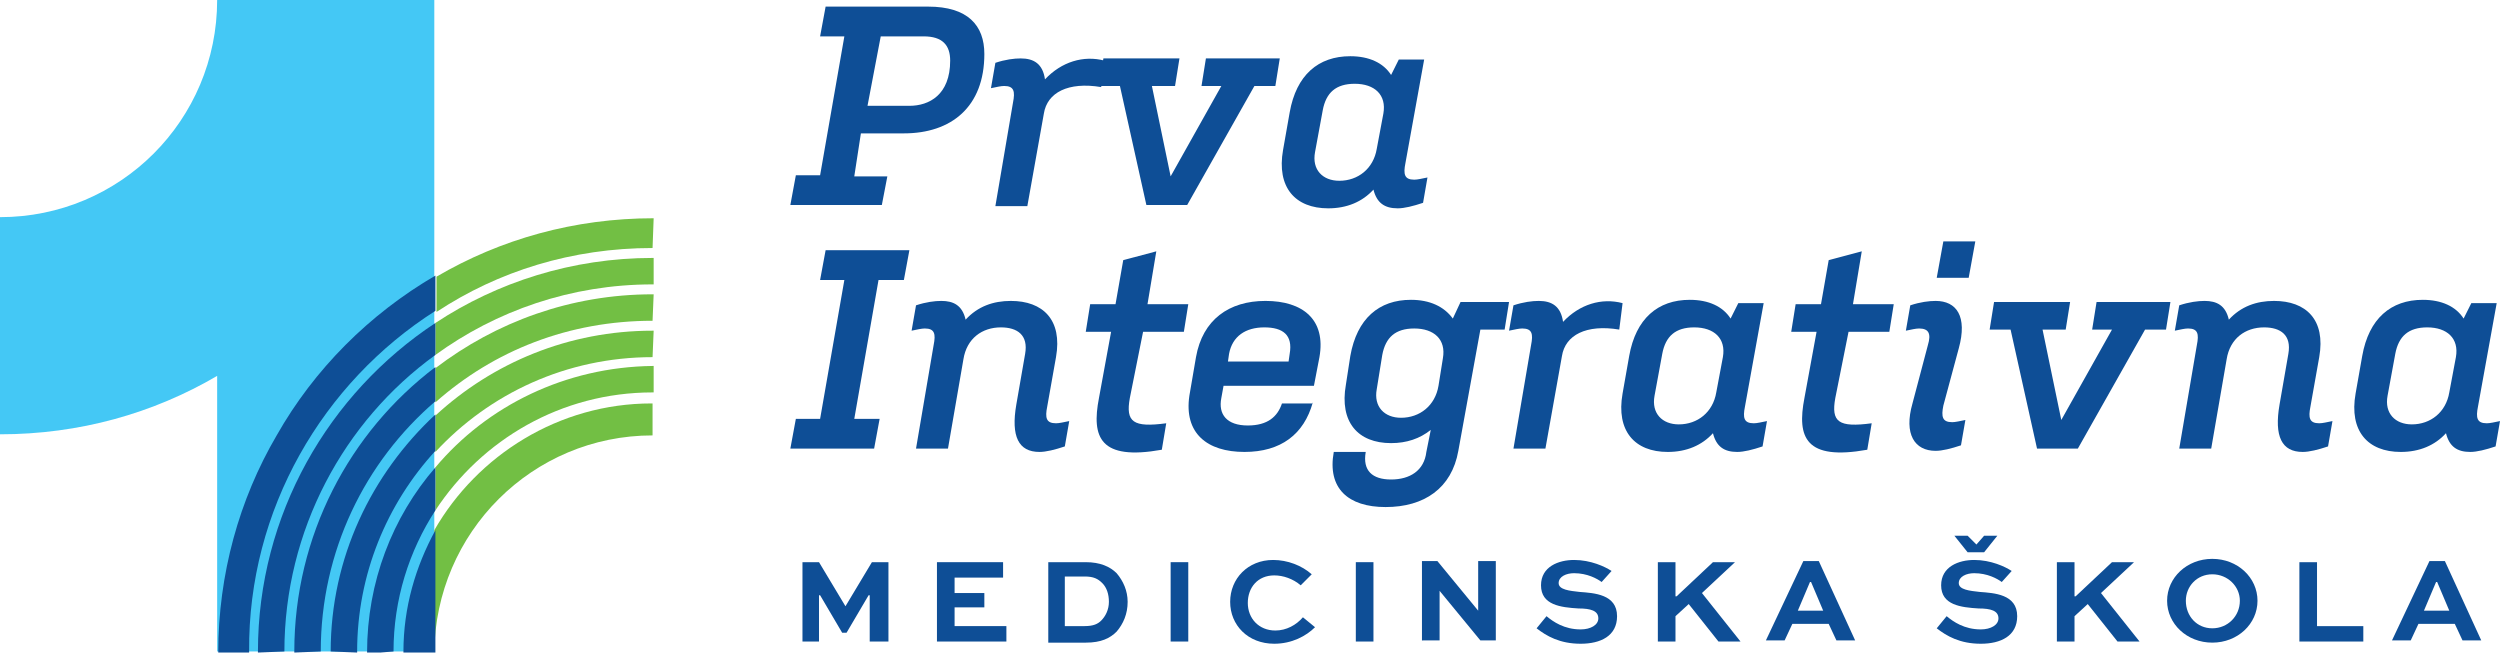 <?xml version="1.0" encoding="utf-8"?>
<!-- Generator: Adobe Illustrator 27.0.0, SVG Export Plug-In . SVG Version: 6.00 Build 0)  -->
<svg version="1.1" id="Layer_1" xmlns="http://www.w3.org/2000/svg" xmlns:xlink="http://www.w3.org/1999/xlink" x="0px" y="0px"
	 viewBox="0 0 226.8 59.2" style="enable-background:new 0 0 226.8 59.2;" xml:space="preserve">
<style type="text/css">
	.st0{fill:#0E4E96;}
	.st1{fill:#44C8F5;}
	.st2{fill:#72BF44;}
</style>
<g>
	<g>
		<g>
			<path class="st0" d="M77.5,16h3L80,18.6h-8.3l0.5-2.7h2.2l2.2-12.6h-2.2l0.5-2.7h9.3c3.6,0,5.1,1.7,5.1,4.3c0,4.8-3,7.2-7.3,7.2
				h-3.9L77.5,16z M78.7,9.6h3.8c1.8,0,3.7-1,3.7-4.1c0-1.4-0.7-2.2-2.4-2.2h-3.9L78.7,9.6z"/>
			<path class="st0" d="M99.9,7.9c-3-0.5-4.9,0.5-5.2,2.4l-1.5,8.4h-2.9l1.6-9.4c0.2-1,0.1-1.5-0.8-1.5c-0.3,0-0.7,0.1-1.2,0.2
				l0.4-2.3c0.9-0.3,1.7-0.4,2.3-0.4c1.2,0,2,0.5,2.2,1.9c1.5-1.6,3.5-2.2,5.4-1.7L99.9,7.9z"/>
			<path class="st0" d="M104,18.6l-2.4-10.8h-1.9l0.4-2.5h6.9l-0.4,2.5h-2.1l1.7,8.2l4.6-8.2H109l0.4-2.5h6.7l-0.4,2.5h-1.9
				l-6.1,10.8H104z"/>
			<path class="st0" d="M129.2,5.4l-1.7,9.4c-0.2,1-0.1,1.5,0.8,1.5c0.3,0,0.7-0.1,1.2-0.2l-0.4,2.3c-0.9,0.3-1.7,0.5-2.3,0.5
				c-1.2,0-1.9-0.5-2.2-1.7c-1,1.1-2.4,1.7-4.1,1.7c-3,0-4.7-1.9-4.1-5.3l0.6-3.4c0.6-3.4,2.6-5.1,5.5-5.1c1.7,0,3,0.6,3.7,1.7
				l0.7-1.4H129.2z M119.3,13.8c-0.3,1.6,0.7,2.6,2.2,2.6c1.7,0,3.1-1.1,3.4-2.9l0.6-3.2c0.3-1.7-0.8-2.7-2.6-2.7
				c-1.7,0-2.6,0.8-2.9,2.4L119.3,13.8z"/>
			<path class="st0" d="M77.5,38h2.3l-0.5,2.7h-7.6l0.5-2.7h2.2l2.2-12.6h-2.2l0.5-2.7h7.6L82,25.4h-2.3L77.5,38z"/>
			<path class="st0" d="M93,32.1c0.3-1.7-0.7-2.4-2.2-2.4c-1.7,0-3.1,1-3.4,2.9L86,40.7h-2.9l1.6-9.4c0.2-1,0.1-1.5-0.8-1.5
				c-0.3,0-0.7,0.1-1.2,0.2l0.4-2.3c0.9-0.3,1.7-0.4,2.3-0.4c1.1,0,1.9,0.4,2.2,1.7c1.1-1.2,2.5-1.7,4.1-1.7c2.9,0,4.7,1.7,4.1,5.1
				l-0.8,4.5c-0.2,1-0.1,1.5,0.8,1.5c0.3,0,0.7-0.1,1.2-0.2l-0.4,2.3c-0.9,0.3-1.7,0.5-2.3,0.5c-1.9,0-2.6-1.4-2.1-4.3L93,32.1z"/>
			<path class="st0" d="M102.5,36.1c-0.4,2.2,0.3,2.7,3.3,2.3l-0.4,2.4c-5.6,1-6.4-1.1-5.7-4.7l1.1-6h-2.3l0.4-2.5h2.3l0.7-4l3-0.8
				l-0.8,4.8h3.7l-0.4,2.5h-3.7L102.5,36.1z"/>
			<path class="st0" d="M119.1,36.5c-0.8,2.9-2.9,4.5-6.2,4.5c-3.4,0-5.5-1.7-5-5.1l0.6-3.5c0.6-3.4,3-5.1,6.3-5.1
				c3.4,0,5.5,1.7,4.9,5.1l-0.5,2.6H111l-0.2,1.1c-0.3,1.5,0.5,2.5,2.4,2.5c1.8,0,2.7-0.8,3.1-2H119.1z M111.4,32.8h5.5l0.1-0.7
				c0.3-1.7-0.6-2.4-2.3-2.4c-1.7,0-2.9,0.8-3.2,2.4L111.4,32.8z"/>
			<path class="st0" d="M122.5,32.3c0.6-3.4,2.6-5.1,5.5-5.1c1.7,0,3,0.6,3.8,1.7l0.7-1.5h4.4l-0.4,2.5h-2.2l-2,11
				c-0.6,3.4-3.1,5.1-6.6,5.1c-3.4,0-5.3-1.7-4.7-5h2.9c-0.3,1.7,0.6,2.5,2.3,2.5c1.7,0,3-0.8,3.2-2.5l0.4-2c-1,0.8-2.2,1.2-3.6,1.2
				c-3,0-4.7-1.9-4.1-5.3L122.5,32.3z M124.9,35.3c-0.3,1.6,0.7,2.6,2.2,2.6c1.7,0,3.1-1.1,3.4-2.9l0.4-2.5c0.3-1.7-0.8-2.7-2.6-2.7
				c-1.7,0-2.6,0.8-2.9,2.4L124.9,35.3z"/>
			<path class="st0" d="M146.9,29.9c-3-0.5-4.9,0.5-5.2,2.4l-1.5,8.4h-2.9l1.6-9.4c0.2-1,0.1-1.5-0.8-1.5c-0.3,0-0.7,0.1-1.2,0.2
				l0.4-2.3c0.9-0.3,1.7-0.4,2.3-0.4c1.2,0,2,0.5,2.2,1.9c1.5-1.6,3.5-2.2,5.4-1.7L146.9,29.9z"/>
			<path class="st0" d="M160,27.5l-1.7,9.4c-0.2,1-0.1,1.5,0.8,1.5c0.3,0,0.7-0.1,1.2-0.2l-0.4,2.3c-0.9,0.3-1.7,0.5-2.3,0.5
				c-1.2,0-1.9-0.5-2.2-1.7c-1,1.1-2.4,1.7-4.1,1.7c-3,0-4.7-1.9-4.1-5.3l0.6-3.4c0.6-3.4,2.6-5.1,5.5-5.1c1.7,0,3,0.6,3.7,1.7
				l0.7-1.4H160z M150.1,35.9c-0.3,1.6,0.7,2.6,2.2,2.6c1.7,0,3.1-1.1,3.4-2.9l0.6-3.2c0.3-1.7-0.8-2.7-2.6-2.7
				c-1.7,0-2.6,0.8-2.9,2.4L150.1,35.9z"/>
			<path class="st0" d="M166.5,36.1c-0.4,2.2,0.3,2.7,3.3,2.3l-0.4,2.4c-5.6,1-6.4-1.1-5.7-4.7l1.1-6h-2.3l0.4-2.5h2.3l0.7-4l3-0.8
				l-0.8,4.8h3.7l-0.4,2.5h-3.7L166.5,36.1z"/>
			<path class="st0" d="M176.3,36.8c-0.2,1-0.1,1.5,0.8,1.5c0.3,0,0.7-0.1,1.2-0.2l-0.4,2.3c-0.9,0.3-1.7,0.5-2.3,0.5
				c-1.9,0-2.9-1.5-2.1-4.3l1.4-5.3c0.3-1,0.1-1.5-0.8-1.5c-0.3,0-0.7,0.1-1.2,0.2l0.4-2.3c0.9-0.3,1.7-0.4,2.3-0.4
				c1.9,0,2.9,1.4,2.1,4.3L176.3,36.8z M176.3,21.9h2.9l-0.6,3.3h-2.9L176.3,21.9z"/>
			<path class="st0" d="M184.8,40.7l-2.4-10.8h-1.9l0.4-2.5h6.9l-0.4,2.5h-2.1l1.7,8.2l4.6-8.2h-1.8l0.4-2.5h6.7l-0.4,2.5h-1.9
				l-6.1,10.8H184.8z"/>
			<path class="st0" d="M207.6,32.1c0.3-1.7-0.7-2.4-2.2-2.4c-1.7,0-3.1,1-3.4,2.9l-1.4,8.1h-2.9l1.6-9.4c0.2-1,0.1-1.5-0.8-1.5
				c-0.3,0-0.7,0.1-1.2,0.2l0.4-2.3c0.9-0.3,1.7-0.4,2.3-0.4c1.1,0,1.9,0.4,2.2,1.7c1.1-1.2,2.5-1.7,4.1-1.7c2.9,0,4.7,1.7,4.1,5.1
				l-0.8,4.5c-0.2,1-0.1,1.5,0.8,1.5c0.3,0,0.7-0.1,1.2-0.2l-0.4,2.3c-0.9,0.3-1.7,0.5-2.3,0.5c-1.9,0-2.6-1.4-2.1-4.3L207.6,32.1z"
				/>
			<path class="st0" d="M226.5,27.5l-1.7,9.4c-0.2,1-0.1,1.5,0.8,1.5c0.3,0,0.7-0.1,1.2-0.2l-0.4,2.3c-0.9,0.3-1.7,0.5-2.3,0.5
				c-1.2,0-1.9-0.5-2.2-1.7c-1,1.1-2.4,1.7-4.1,1.7c-3,0-4.7-1.9-4.1-5.3l0.6-3.4c0.6-3.4,2.6-5.1,5.5-5.1c1.7,0,3,0.6,3.7,1.7
				l0.7-1.4H226.5z M216.6,35.9c-0.3,1.6,0.7,2.6,2.2,2.6c1.7,0,3.1-1.1,3.4-2.9l0.6-3.2c0.3-1.7-0.8-2.7-2.6-2.7
				c-1.7,0-2.6,0.8-2.9,2.4L216.6,35.9z"/>
			<path class="st0" d="M78.9,58.2V54h-0.1l-2,3.4h-0.4l-2-3.4h-0.1v4.2h-1.5v-7.2h1.5l2.4,4h0l2.4-4h1.5v7.2H78.9z"/>
			<path class="st0" d="M89.3,55.1h-2.7v1.7h4.7v1.4H85v-7.2h6v1.4h-4.4v1.4h2.7V55.1z"/>
			<path class="st0" d="M95.1,58.2v-7.2h3.4c1.3,0,2.2,0.4,2.8,1c0.6,0.7,1,1.6,1,2.6c0,1.1-0.4,2-1,2.7c-0.6,0.6-1.4,1-2.8,1H95.1z
				 M98.4,56.8c0.8,0,1.2-0.2,1.5-0.5c0.4-0.4,0.7-1,0.7-1.7c0-0.7-0.2-1.3-0.6-1.7c-0.4-0.4-0.8-0.6-1.6-0.6h-1.8v4.5H98.4z"/>
			<path class="st0" d="M106.2,58.2v-7.2h1.6v7.2H106.2z"/>
			<path class="st0" d="M119.3,56.9c-0.8,0.8-2.1,1.5-3.7,1.5c-2.4,0-4-1.7-4-3.8c0-2.1,1.6-3.8,3.9-3.8c1.3,0,2.6,0.5,3.5,1.3l-1,1
				c-0.7-0.6-1.6-0.9-2.4-0.9c-1.5,0-2.4,1.1-2.4,2.5c0,1.4,1,2.5,2.5,2.5c1,0,1.9-0.5,2.5-1.2L119.3,56.9z"/>
			<path class="st0" d="M123,58.2v-7.2h1.6v7.2H123z"/>
			<path class="st0" d="M135.7,50.9v7.2h-1.4l-3.7-4.5h0v4.5H129v-7.2h1.4l3.7,4.5h0v-4.5H135.7z"/>
			<path class="st0" d="M145.3,52.8c-0.4-0.3-1.3-0.8-2.5-0.8c-0.7,0-1.4,0.3-1.4,0.9c0,0.6,1,0.7,1.9,0.8c1.3,0.1,3.4,0.2,3.4,2.2
				c0,1.8-1.5,2.5-3.3,2.5c-1.9,0-3.1-0.7-4-1.4l0.9-1.1c0.6,0.5,1.6,1.2,3.1,1.2c0.9,0,1.6-0.4,1.6-1c0-0.7-0.7-0.9-1.8-0.9
				c-1.6-0.1-3.4-0.3-3.4-2.1c0-1.7,1.6-2.3,3-2.3c1.5,0,2.8,0.6,3.4,1L145.3,52.8z"/>
			<path class="st0" d="M152.1,54.1l3.3-3.1h2l-3,2.8l3.5,4.4h-2l-2.7-3.4l-1.2,1.1v2.3h-1.6v-7.2h1.6V54.1z"/>
			<path class="st0" d="M163.6,50.9h1.4l3.3,7.2h-1.7l-0.7-1.5h-3.3l-0.7,1.5h-1.7L163.6,50.9z M163.1,55.4h2.3l-1.1-2.6h-0.1
				L163.1,55.4z"/>
			<path class="st0" d="M181.6,52.8c-0.4-0.3-1.3-0.8-2.5-0.8c-0.7,0-1.4,0.3-1.4,0.9c0,0.6,1,0.7,1.9,0.8c1.3,0.1,3.4,0.2,3.4,2.2
				c0,1.8-1.5,2.5-3.3,2.5c-1.9,0-3.1-0.7-4-1.4l0.9-1.1c0.6,0.5,1.6,1.2,3.1,1.2c0.9,0,1.6-0.4,1.6-1c0-0.7-0.7-0.9-1.8-0.9
				c-1.6-0.1-3.4-0.3-3.4-2.1c0-1.7,1.6-2.3,3-2.3c1.5,0,2.8,0.6,3.4,1L181.6,52.8z M179.3,49.4l0.7-0.8h1.2l-1.2,1.5h-1.5l-1.2-1.5
				h1.2L179.3,49.4z"/>
			<path class="st0" d="M188.3,54.1l3.3-3.1h2l-3,2.8l3.5,4.4h-2l-2.7-3.4l-1.2,1.1v2.3h-1.6v-7.2h1.6V54.1z"/>
			<path class="st0" d="M200.7,50.7c2.3,0,4.1,1.7,4.1,3.8c0,2.1-1.8,3.8-4.1,3.8c-2.3,0-4.1-1.7-4.1-3.8
				C196.6,52.4,198.4,50.7,200.7,50.7z M200.7,57c1.4,0,2.5-1.1,2.5-2.5c0-1.3-1.1-2.4-2.5-2.4c-1.4,0-2.4,1.1-2.4,2.4
				C198.3,55.9,199.3,57,200.7,57z"/>
			<path class="st0" d="M210.2,50.9v5.9h4.2v1.4h-5.8v-7.2H210.2z"/>
			<path class="st0" d="M220.4,50.9h1.4l3.3,7.2h-1.7l-0.7-1.5h-3.3l-0.7,1.5h-1.7L220.4,50.9z M219.9,55.4h2.3l-1.1-2.6H221
				L219.9,55.4z"/>
		</g>
	</g>
	<g>
		<path class="st1" d="M19.7,0c0,10.9-8.8,19.7-19.7,19.7v19.7c7.2,0,13.9-1.9,19.7-5.3v25h19.7V25V0H19.7z"/>
		<g>
			<path class="st2" d="M59.2,32.4C59.2,32.4,59.2,32.4,59.2,32.4l0.1-2.4c0,0,0,0-0.1,0c-7.6,0-14.5,2.9-19.7,7.7V41
				C44.4,35.7,51.4,32.4,59.2,32.4z"/>
			<path class="st2" d="M59.2,39.5v-2.9c0,0,0,0-0.1,0c-8.4,0-15.8,4.7-19.7,11.5v11.1C39.5,48.3,48.3,39.5,59.2,39.5z"/>
			<path class="st2" d="M39.5,42.4v3.9c4.2-6.4,11.4-10.7,19.7-10.7c0,0,0,0,0.1,0v-2.4c0,0,0,0-0.1,0
				C51.3,33.3,44.2,36.8,39.5,42.4z"/>
			<path class="st2" d="M59.2,29.1C59.2,29.1,59.2,29.1,59.2,29.1l0.1-2.4c0,0,0,0-0.1,0c-7.4,0-14.2,2.5-19.7,6.7v3.1
				C44.8,31.8,51.6,29.1,59.2,29.1z"/>
			<path class="st2" d="M39.5,29.3v2.9c5.5-4,12.3-6.4,19.7-6.4c0,0,0,0,0.1,0v-2.4c0,0,0,0-0.1,0C51.9,23.4,45.1,25.6,39.5,29.3z"
				/>
			<path class="st2" d="M59.2,22.5C59.2,22.5,59.2,22.5,59.2,22.5l0.1-2.7c-7.2,0-13.9,1.9-19.7,5.3v3.2
				C45.2,24.6,51.9,22.5,59.2,22.5z"/>
		</g>
		<g>
			<path class="st0" d="M30,59.1C30,59.2,30,59.2,30,59.1l2.4,0.1c0,0,0-0.1,0-0.1c0-7,2.7-13.4,7.1-18.2v-3.3
				C33.7,43,30,50.6,30,59.1z"/>
			<path class="st0" d="M35.7,59.1c0-4.7,1.4-9.1,3.8-12.8v-3.9c-3.9,4.5-6.2,10.4-6.2,16.8c0,0,0,0.1,0,0.1L35.7,59.1
				C35.7,59.2,35.7,59.2,35.7,59.1z"/>
			<path class="st0" d="M29.1,59.1c0-9.1,4-17.2,10.4-22.7v-3.1c-7.8,5.9-12.8,15.3-12.8,25.8c0,0,0,0.1,0,0.1L29.1,59.1
				C29.1,59.2,29.1,59.2,29.1,59.1z"/>
			<path class="st0" d="M25.8,59.1c0-11,5.4-20.9,13.7-26.9v-2.9c-9.7,6.4-16.1,17.4-16.1,29.8c0,0,0,0.1,0,0.1L25.8,59.1
				C25.8,59.2,25.8,59.2,25.8,59.1z"/>
			<path class="st0" d="M39.5,48.1c-1.8,3.3-2.9,7-2.9,11c0,0,0,0.1,0,0.1h2.9V48.1z"/>
			<path class="st0" d="M39.5,28.2V25c-6,3.5-11,8.5-14.4,14.5c-3.4,5.8-5.3,12.6-5.3,19.7h2.8c0,0,0-0.1,0-0.1
				C22.5,46.2,29.3,34.7,39.5,28.2z"/>
		</g>
	</g>
</g>
</svg>
